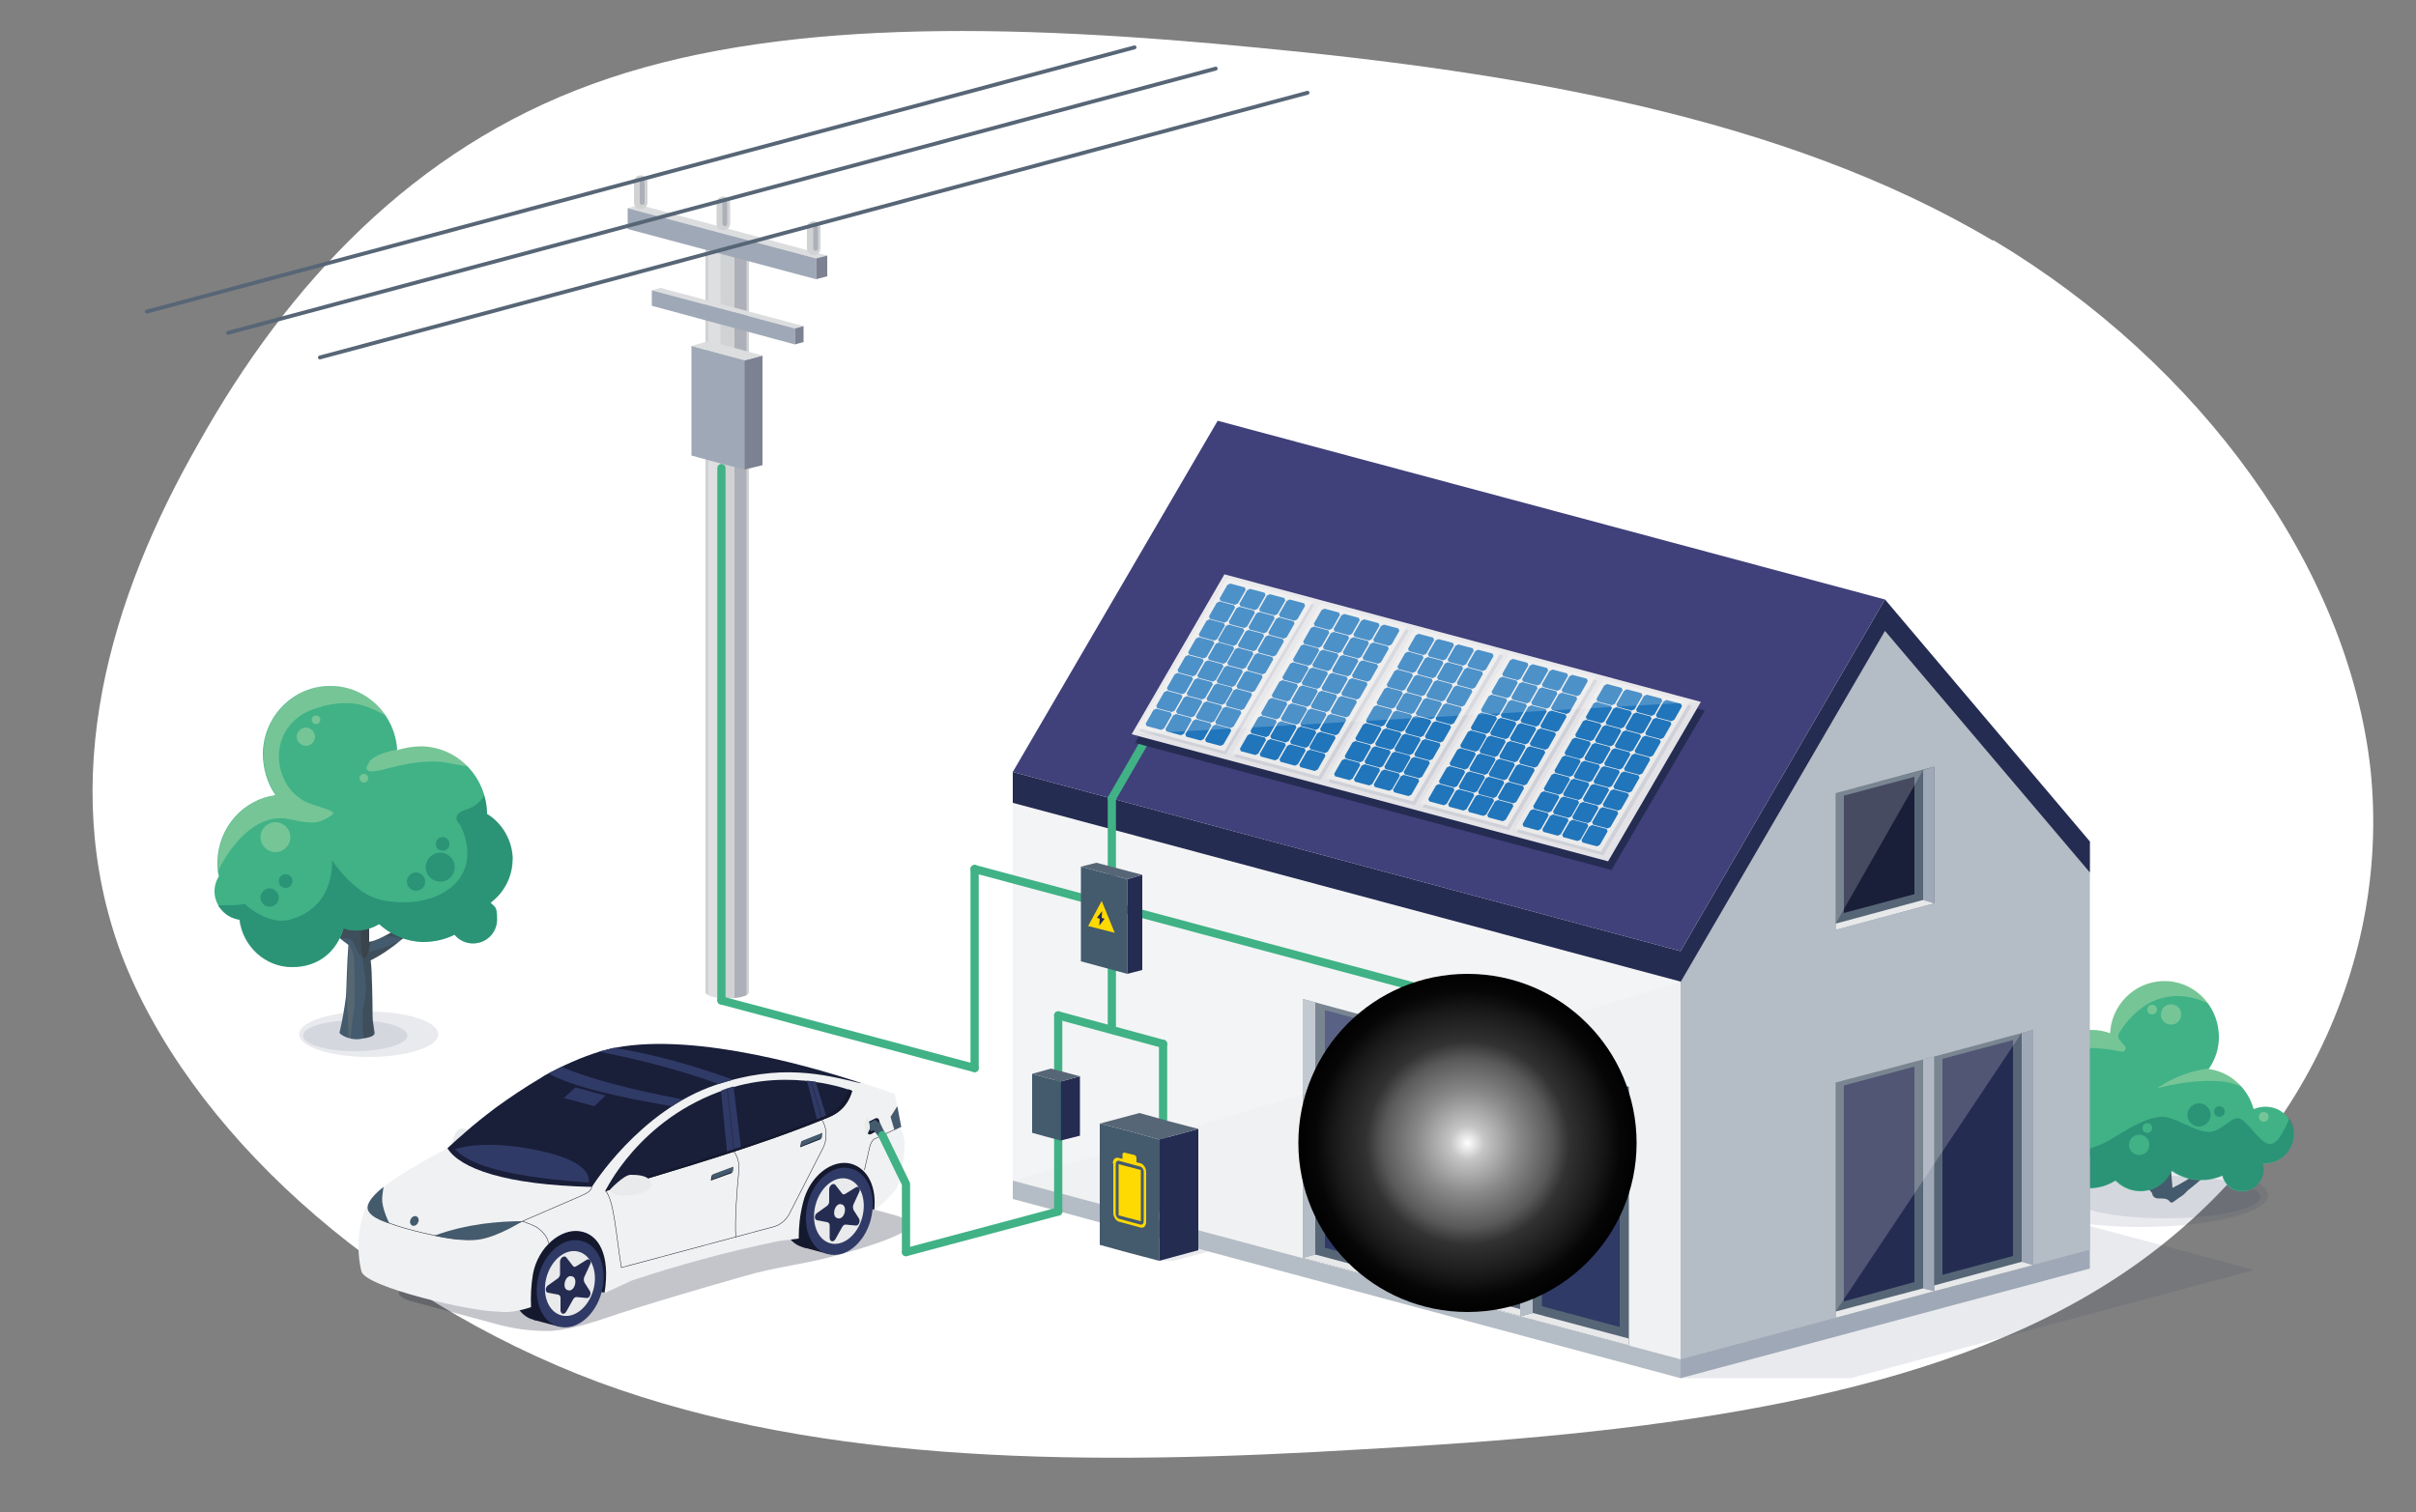 <?xml version="1.0" encoding="UTF-8"?>
<svg xmlns="http://www.w3.org/2000/svg" xmlns:xlink="http://www.w3.org/1999/xlink" version="1.1" viewBox="0 0 500 313">
  <rect x="0" y="0" width="500" height="313" fill="#808080" stroke="none"/>
  <defs>
    <style>
      .cls-1, .cls-2, .cls-3, .cls-4 {
        opacity: .2;
      }

      .cls-1, .cls-5, .cls-6, .cls-7, .cls-8 {
        fill: #fff;
      }

      .cls-9 {
        fill: #40407a;
      }

      .cls-10 {
        fill: #e7e8e9;
      }

      .cls-11 {
        fill: #e3e3e7;
      }

      .cls-2, .cls-12, .cls-3, .cls-13, .cls-14, .cls-15 {
        mix-blend-mode: multiply;
      }

      .cls-2, .cls-12, .cls-16, .cls-17, .cls-14, .cls-4 {
        fill: #252c52;
      }

      .cls-18 {
        stroke-linejoin: round;
      }

      .cls-18, .cls-19 {
        stroke: #40b286;
        stroke-width: 1.7px;
      }

      .cls-18, .cls-19, .cls-20, .cls-21, .cls-22 {
        fill: none;
      }

      .cls-18, .cls-19, .cls-22 {
        stroke-linecap: round;
      }

      .cls-23 {
        clip-path: url(#clippath-4);
      }

      .cls-24 {
        fill: #b4bcc5;
      }

      .cls-25 {
        fill: #576676;
      }

      .cls-26, .cls-7 {
        fill-rule: evenodd;
      }

      .cls-26, .cls-27 {
        fill: #ffd902;
      }

      .cls-28 {
        fill: #445a6d;
      }

      .cls-19, .cls-20, .cls-22 {
        stroke-miterlimit: 10;
      }

      .cls-29, .cls-13 {
        fill: #14192e;
      }

      .cls-12 {
        opacity: .1;
      }

      .cls-30 {
        fill: #6b6875;
      }

      .cls-31 {
        fill: #2075bb;
      }

      .cls-32 {
        fill: #f1f1be;
      }

      .cls-32, .cls-6, .cls-7 {
        opacity: .3;
      }

      .cls-20 {
        stroke: #231f32;
        stroke-width: .1px;
      }

      .cls-33 {
        fill: #40b286;
      }

      .cls-34 {
        fill: #f0f1f2;
      }

      .cls-35 {
        fill: #9fa8b6;
      }

      .cls-3 {
        fill: #2c2012;
      }

      .cls-36 {
        clip-path: url(#clippath-1);
      }

      .cls-37 {
        fill: url(#radial-gradient);
        mix-blend-mode: screen;
      }

      .cls-38 {
        fill: #303a66;
      }

      .cls-39 {
        isolation: isolate;
      }

      .cls-40 {
        clip-path: url(#clippath-5);
      }

      .cls-41 {
        fill: #055b57;
        opacity: .7;
      }

      .cls-42 {
        fill: #191e39;
      }

      .cls-16, .cls-13, .cls-43, .cls-15 {
        opacity: .5;
      }

      .cls-44 {
        clip-path: url(#clippath-3);
      }

      .cls-45 {
        fill: #ffde96;
        opacity: .1;
      }

      .cls-46 {
        fill: #010101;
      }

      .cls-46, .cls-8, .cls-14, .cls-47 {
        opacity: 0;
      }

      .cls-48 {
        fill: #d0d2d3;
      }

      .cls-49 {
        fill: #ebebeb;
      }

      .cls-22 {
        stroke: #576676;
        stroke-width: .8px;
      }

      .cls-50 {
        fill: #7d8292;
      }

      .cls-51 {
        clip-path: url(#clippath-2);
      }

      .cls-52 {
        fill: #5e6f82;
      }

      .cls-53 {
        fill: #dcdddf;
      }

      .cls-54 {
        fill: #e9eaeb;
      }

      .cls-55 {
        clip-path: url(#clippath);
      }
    </style>
    <clipPath id="clippath">
      <path class="cls-48" d="M146,50v155.4c0,.3.4.6,1.3.9,1.8.5,4.7.5,6.4,0,.9-.2,1.3-.6,1.3-.9V50h-9.1Z"></path>
    </clipPath>
    <clipPath id="clippath-1">
      <path class="cls-28" d="M76.4,195c0-1.4,0-2.5,0-4.3,4-1.4,6.2-12.3,6.2-12.3-3,6.4-5.4,9.7-6.6,10-.1-1.4-.3-4.6-.4-6,0-1.2-.1-2.4-.3-3.3-.3-1.5.5-8.2-.2-8.9,0,0-1.2,9.8-1.8,8.7-1.6-3.4-2.5-3.9-4.5-6.8-.2-.4,4.5,9.6,4.4,10.2-.2,2.2-.4,5.5-.8,10.2-1.5-.8-3.7-2.4-5-3.5.9-2.9-1.9-8.6-1.9-8.6,0,3.1,1.3,7.2.7,7.6-1.2-1.4-7.3-6-8.7-7.8,0,0,8.5,11.1,14.6,15.4-.3,3.6-.4,9.5-.5,10.7-.3,2.4-.8,5.2-1.3,7.3-.4.4,2,1.8,4.1,1.5,2-.3,3.4-.6,3.1-1.5-.1-1-.4-2-.4-3.2,0-2.2-.1-10-.4-11.6,8.9-4.4,16.4-15.1,16.4-15.1-6.4,6.3-14.3,11.1-16.9,11.3Z"></path>
    </clipPath>
    <clipPath id="clippath-2">
      <path class="cls-21" d="M186.5,233.2l-1.3-6.7s-.9-.4-2.5-.9c-9-3.1-40.3-13.2-58.3-8-16,4.6-31.8,20.1-31.8,20.1,0,0-9.4,4.8-14,8.6-5,4-4.9,13.2-3.8,17.4.9,3.3,23.1,8.4,28.2,8.3,1.5.3,3.9.5,6.1.5l.8-1.9c-.1-2.3,0-4.5.4-6.9,1.1-5.7,5.9-9.5,9.8-8.8,3.7.6,6.3,4.7,5,12.8l5.6-2.6c9.3-3.1,19.4-5.9,30.5-8.2l4.1-.5c0-2.5.2-4.7.9-7.5,1.4-5.6,6.1-9,9.9-8,3.6,1,5.4,5,4.8,9.8,1.2-1.1,2.4-2,4.4-4.3.7-.8,1.9-5.5,1.9-9.8,0-1.3-.9-3.2-.9-3.2Z"></path>
    </clipPath>
    <clipPath id="clippath-3">
      <path class="cls-54" d="M126.2,246.3s2.9-3.1,4.3-3.1c1.1,0,3.6,0,4.2,1.5.6,1.4-1.2,2.2-3.4,2.6-2.2.5-3.8.1-4.3-.2-.5-.3-.8-.8-.8-.8Z"></path>
    </clipPath>
    <clipPath id="clippath-4">
      <path class="cls-28" d="M295.8,208v8.5c0,.5.8,1.1,2.3,1.5,3.1.8,8.1.8,11.2,0,1.5-.4,2.3-1,2.3-1.5v-8.5h-15.8Z"></path>
    </clipPath>
    <clipPath id="clippath-5">
      <path class="cls-17" d="M301.7,206l-.6,1.2c0,.2.2.5.7.6,1,.4,2.7.4,3.8,0,.5-.2.7-.4.7-.6l-.6-1.2h-4Z"></path>
    </clipPath>
    <radialGradient id="radial-gradient" cx="303.7" cy="236.6" fx="303.7" fy="236.6" r="35" gradientUnits="userSpaceOnUse">
      <stop offset="0" stop-color="#fff"></stop>
      <stop offset=".1" stop-color="#c5c5c5"></stop>
      <stop offset=".3" stop-color="#8a8a8a"></stop>
      <stop offset=".5" stop-color="#595959"></stop>
      <stop offset=".6" stop-color="#323232"></stop>
      <stop offset=".8" stop-color="#171717"></stop>
      <stop offset=".9" stop-color="#060606"></stop>
      <stop offset="1" stop-color="#010101"></stop>
    </radialGradient>
  </defs>
  <g class="cls-39">
    <g id="Ebene_1">
      <path class="cls-5" d="M412.5,49.7c43,25.7,73.5,67.8,78.1,109.7,4.3,41.8-16.8,83.3-55.9,107.2-39.1,24-95.8,30.3-152.3,33.4-56.2,3.4-111.8,3.4-158.6-13.9-46.7-17.5-84.9-52.4-98.7-88.6-13.4-36.2-2.5-73.6,16.2-106.1C59.6,58.8,85.6,30.8,122.6,17.4c37.3-13.6,85.6-12.6,138-7.5,52.5,5,108.5,14.1,151.8,39.9Z"></path>
      <g>
        <path class="cls-14" d="M487.2,251.9l-272.4-73c-11-3-28.9-3-39.9,0L19.8,220.4c-11,3-11,7.7,0,10.7l272.4,73c11,3,28.9,3,39.9,0l155-41.5c11-3,11-7.7,0-10.7Z"></path>
        <g>
          <g>
            <path class="cls-12" d="M416.8,247.4c0,3.6,11.8,6.6,26.3,6.6s26.3-3,26.3-6.6-11.8-6.6-26.3-6.6-26.3,3-26.3,6.6Z"></path>
            <path class="cls-12" d="M428.4,247.8c0,2.4,8.8,4.4,19.7,4.4s19.7-2,19.7-4.4-8.8-4.4-19.7-4.4-19.7,2-19.7,4.4Z"></path>
          </g>
          <path class="cls-28" d="M455.9,242c-.6-.3.6-3.9.7-6.5,0,0-2.8,4.9-1.9,7.4-1.3.9-3.6,2.3-5.1,3-.3-4.1-.6-6.9-.8-8.8,0-.5,4.8-9.1,4.5-8.8-2,2.5-2.9,2.9-4.6,5.9-.5.9-1.8-7.6-1.8-7.6-.7.5,0,6.4-.2,7.6-.2.8-.2,1.8-.3,2.9,0,1.2-.3,4-.4,5.2-1.3-.3-3.7-3.1-6.7-8.7,0,0,2.3,9.5,6.4,10.6,0,.5,0,.9,0,1.2-4.9-1.8-13.7-4.3-17.3-7.3,0,0,1.7,4.3,16.4,8.2l.6.7s0,1,1.2,1.1c.9,0,1.9-.1,2.4.6.5.7,1-.2,2.5-1.1.5-.3,1.3-1.2,1.3-1.2,5.7-4.4,12-11.3,12-11.3-1.5,1.6-7.6,5.5-8.9,6.7Z"></path>
          <g>
            <path class="cls-33" d="M472.8,230.6c-1.8-1.6-4.3-1.9-6.4-1-1.2-4.4-4.9-7.7-9.3-8.3,1.4-2,2.2-4.4,2.1-7-.2-6.4-5.4-11.4-11.6-11.2-5.9.2-10.6,4.9-10.9,10.8-1.3-.5-2.7-.7-4.1-.7-6.2.2-11.1,5.5-11,11.9,0,1.3.3,2.6.7,3.7-1,1.8-1.5,3.8-1.5,6,.2,6.4,5.4,11.4,11.6,11.2,2,0,3.8-.6,5.4-1.6,0,.1.2.2.3.3,2.9,2.7,7.4,2.5,10.1-.4.5-.6.9-1.2,1.2-1.9,1.9,1.3,4.1,2,6.5,1.9,1.4,0,2.8-.4,4-.9.2.8.6,1.5,1.2,2.1,1.7,1.6,4.5,1.5,6.1-.3,1.1-1.2,1.4-2.9,1-4.3,1.7.1,3.5-.5,4.8-1.9,2.3-2.4,2.2-6.2-.2-8.4Z"></path>
            <path class="cls-32" d="M451.4,210c0,1.2-.9,2.1-2.1,2.1s-2.1-.9-2.1-2.1.9-2.1,2.1-2.1,2.1.9,2.1,2.1Z"></path>
            <path class="cls-32" d="M446.4,209c0,.5-.4,1-1,1s-1-.4-1-1,.4-1,1-1,1,.4,1,1Z"></path>
            <path class="cls-32" d="M469.5,231.2c0,.5-.4,1-1,1s-1-.4-1-1,.4-1,1-1,1,.4,1,1Z"></path>
            <g class="cls-43">
              <path class="cls-41" d="M432.5,245.9c2,0,3.8-.6,5.4-1.6,0,.1.2.2.3.3,2.9,2.7,7.4,2.5,10.1-.4.5-.6.9-1.2,1.2-1.9,1.9,1.3,4.1,2,6.5,1.9,1.4,0,2.8-.4,4-.9.2.8.6,1.5,1.2,2.1,1.7,1.6,4.5,1.5,6.1-.3,1.1-1.2,1.4-2.9,1-4.3,1.7.1,3.5-.5,4.8-1.9,1.9-2.1,2.1-5.1.7-7.4-.7,1.8-1.8,4-2.9,4.9-2,1.7-4.2-2.1-6.3-4.1-2-2-3,.2-5.8,1.6-2.8,1.4-5.6-1.1-9.9-2.5-4.3-1.4-11.7,4.7-14.1,5.5-2.4.8-6,3-10.5,1-1.4-.6-2.5-1.5-3.2-2.5.6,5.9,5.6,10.5,11.5,10.3Z"></path>
              <path class="cls-41" d="M457.5,230.8c0,1.3-1.1,2.4-2.4,2.4s-2.4-1.1-2.4-2.4,1.1-2.4,2.4-2.4,2.4,1.1,2.4,2.4Z"></path>
              <path class="cls-41" d="M430.1,228c0,1.1-.9,2-2,2s-2-.9-2-2,.9-2,2-2,2,.9,2,2Z"></path>
              <path class="cls-41" d="M460.4,230.1c0,.6-.5,1.1-1.1,1.1s-1.1-.5-1.1-1.1.5-1.1,1.1-1.1,1.1.5,1.1,1.1Z"></path>
              <path class="cls-41" d="M425.1,227.9c0,.6-.5,1.1-1.1,1.1s-1.1-.5-1.1-1.1.5-1.1,1.1-1.1,1.1.5,1.1,1.1Z"></path>
              <path class="cls-41" d="M431.3,224.8c0,.6-.5,1.1-1.1,1.1s-1.1-.5-1.1-1.1.5-1.1,1.1-1.1,1.1.5,1.1,1.1Z"></path>
            </g>
            <path class="cls-32" d="M447.6,203c-5.9.2-10.6,4.9-10.9,10.8-1.3-.5-2.7-.7-4.1-.7-4.3.1-8,2.7-9.8,6.4,4.9-3.6,12.5-2.6,16.2-1.8.3,0,.6,0,.8-.3.2-.3.1-.6,0-.8l-1.1-1.3c-.4-.4-.4-1-.1-1.5,1.6-2.7,7.8-11.2,18.8-5.9-2.1-3-5.6-5-9.5-4.9Z"></path>
            <path class="cls-32" d="M457.1,221.2c-6.2.7-10.7,4.1-10.7,4.1,0,0,7.2-2.1,13.6-1.4.9,0,2.4.5,3.9,1-1.7-2-4.1-3.3-6.8-3.7,0,0,0,0,0,0Z"></path>
            <path class="cls-33" d="M444.8,237c0,1.2-.9,2.1-2.1,2.1s-2.1-.9-2.1-2.1.9-2.1,2.1-2.1,2.1.9,2.1,2.1Z"></path>
            <path class="cls-33" d="M445.4,233.5c0,.5-.4,1-1,1s-1-.4-1-1,.4-1,1-1,1,.4,1,1Z"></path>
          </g>
        </g>
        <g>
          <g>
            <ellipse class="cls-14" cx="151.9" cy="205.4" rx="6.4" ry="1.9"></ellipse>
            <g>
              <g>
                <path class="cls-48" d="M146,50v155.4c0,.3.4.6,1.3.9,1.8.5,4.7.5,6.4,0,.9-.2,1.3-.6,1.3-.9V50h-9.1Z"></path>
                <g class="cls-55">
                  <rect class="cls-4" x="152" y="49.6" width="2.5" height="157.8"></rect>
                  <rect class="cls-6" x="146.6" y="49.6" width="2.5" height="157.8"></rect>
                </g>
              </g>
              <path class="cls-10" d="M147.4,49.2c1.8-.5,4.7-.5,6.4,0,1.8.5,1.8,1.2,0,1.7-1.8.5-4.7.5-6.4,0-1.8-.5-1.8-1.2,0-1.7Z"></path>
            </g>
          </g>
          <g>
            <polygon class="cls-53" points="168.9 53.5 171.2 52.9 132.3 42.4 129.9 43.1 168.9 53.5"></polygon>
            <polygon class="cls-35" points="129.9 43.1 168.9 53.5 168.9 57.8 129.9 47.4 129.9 43.1"></polygon>
            <polygon class="cls-50" points="171.2 52.9 171.2 57.2 168.9 57.8 168.9 53.5 171.2 52.9"></polygon>
          </g>
          <g>
            <polygon class="cls-53" points="164.5 68 166.3 67.5 136.7 59.6 134.9 60.1 164.5 68"></polygon>
            <polygon class="cls-35" points="134.9 60.1 164.5 68 164.5 71.3 134.9 63.3 134.9 60.1"></polygon>
            <polygon class="cls-50" points="166.3 67.5 166.3 70.8 164.5 71.3 164.5 68 166.3 67.5"></polygon>
          </g>
          <g>
            <path class="cls-48" d="M132.6,43.3c-.8,0-1.4-.6-1.4-1.4v-4.2c0-.8.6-1.4,1.4-1.4s1.4.6,1.4,1.4v4.2c0,.8-.6,1.4-1.4,1.4Z"></path>
            <path class="cls-2" d="M132.9,42.4c-.3,0-.5-.2-.5-.5v-4.2c0-.3.2-.5.5-.5s.5.2.5.5v4.2c0,.3-.2.5-.5.5Z"></path>
          </g>
          <g>
            <path class="cls-48" d="M149.7,47.7c-.8,0-1.4-.6-1.4-1.4v-4.2c0-.8.6-1.4,1.4-1.4s1.4.6,1.4,1.4v4.2c0,.8-.6,1.4-1.4,1.4Z"></path>
            <path class="cls-2" d="M150,46.8c-.3,0-.5-.2-.5-.5v-4.2c0-.3.2-.5.5-.5s.5.2.5.5v4.2c0,.3-.2.5-.5.5Z"></path>
          </g>
          <g>
            <path class="cls-48" d="M168.4,52.8c-.8,0-1.4-.6-1.4-1.4v-4.2c0-.8.6-1.4,1.4-1.4s1.4.6,1.4,1.4v4.2c0,.8-.6,1.4-1.4,1.4Z"></path>
            <path class="cls-2" d="M168.8,51.9c-.3,0-.5-.2-.5-.5v-4.2c0-.3.2-.5.5-.5s.5.2.5.5v4.2c0,.3-.2.5-.5.5Z"></path>
          </g>
        </g>
        <g>
          <g>
            <path class="cls-12" d="M90.7,214.1c0,2.6-6.5,4.7-14.4,4.7s-14.4-2.1-14.4-4.7,6.5-4.7,14.4-4.7,14.4,2.1,14.4,4.7Z"></path>
            <path class="cls-12" d="M84.3,214.4c0,1.7-4.8,3.2-10.8,3.2s-10.8-1.4-10.8-3.2,4.8-3.2,10.8-3.2,10.8,1.4,10.8,3.2Z"></path>
          </g>
          <g>
            <path class="cls-28" d="M76.4,195c0-1.4,0-2.5,0-4.3,4-1.4,6.2-12.3,6.2-12.3-3,6.4-5.4,9.7-6.6,10-.1-1.4-.3-4.6-.4-6,0-1.2-.1-2.4-.3-3.3-.3-1.5.5-8.2-.2-8.9,0,0-1.2,9.8-1.8,8.7-1.6-3.4-2.5-3.9-4.5-6.8-.2-.4,4.5,9.6,4.4,10.2-.2,2.2-.4,5.5-.8,10.2-1.5-.8-3.7-2.4-5-3.5.9-2.9-1.9-8.6-1.9-8.6,0,3.1,1.3,7.2.7,7.6-1.2-1.4-7.3-6-8.7-7.8,0,0,8.5,11.1,14.6,15.4-.3,3.6-.4,9.5-.5,10.7-.3,2.4-.8,5.2-1.3,7.3-.4.4,2,1.8,4.1,1.5,2-.3,3.4-.6,3.1-1.5-.1-1-.4-2-.4-3.2,0-2.2-.1-10-.4-11.6,8.9-4.4,16.4-15.1,16.4-15.1-6.4,6.3-14.3,11.1-16.9,11.3Z"></path>
            <g class="cls-36">
              <path class="cls-45" d="M72.3,195.5s1,2.1,1,3.3.3,9.5,0,10.2c-.3.8-1,8.2-1,8.2,0,0-.5-9.1-.5-11.1,0-1.4.5-10.7.5-10.7Z"></path>
              <path class="cls-3" d="M75.5,216.9s-.7-4.7-.4-7.5c.3-2.7.9-3.2.5-7-.5-3.8-1.1-7.5-.9-9.5.2-2,.2-6.9.2-6.9l1.5,4.6s-.3-1.1,1.1-1.9,2,0,2,0l-3,6.2s-.4,2.4.2,2.1c.6-.3,3.2-.8,4.4-1.5,1.2-.8,4-.5,2.3.2s-5.8,9.1-5.8,9.9-.5,7-.3,9.3c.2,2.3-1.7,2-1.7,2Z"></path>
              <path class="cls-3" d="M67.9,195.7s2.6-1.4,3-1.5,2.1.2,2.3.9c.2.8,1.5,3.5,2.3,3.2.8-.3.8-2.9,1.8-3.7,1.1-.8,4.3-1.1,5.5-.3,1.2.8,13.6-5.5,13.6-5.5,0,0-.9-20.4-1.5-20.4s-27.3.5-27.3.5l-4,18.4,4.3,8.4Z"></path>
            </g>
          </g>
          <g>
            <path class="cls-33" d="M101.6,186.8c2.7-2,4.5-5.3,4.5-8.9s-2.1-7.5-5.3-9.4c-.1-7.6-6-13.8-13.5-14-1.8,0-3.5.3-5.1.8-.4-7.3-6.2-13.1-13.5-13.3-7.7-.2-14.1,6-14.3,13.9,0,3.2.9,6.2,2.6,8.7,0,0,0,0,0,0-6.6.9-11.8,6.6-12,13.7,0,1.1,0,2.1.3,3.1-1.4,2.2-1.2,5.1.7,7.1,1,1.1,2.3,1.7,3.6,1.9.7,5.5,5.3,9.8,10.9,9.8s9.3-3.4,10.6-8c2.4.8,5.1.5,7.4-.9,2.4,2.2,5.5,3.6,9,3.7,2.4,0,4.6-.5,6.6-1.5.9,1.1,2.3,1.8,3.8,1.8,2.8,0,5-2.2,5-5s-.5-2.5-1.3-3.4Z"></path>
            <path class="cls-32" d="M66.7,146.2c6.4-1.5,9-.2,13.1,1.9-2.4-3.6-6.4-5.9-11-6.1-7.7-.2-14.1,6-14.3,13.9,0,3.2.9,6.2,2.6,8.7,0,0,0,0,0,0-6.6.9-11.8,6.6-12,13.7,0,.7,0,1.4,0,2.1,1.2-2.7,6.8-12.6,14.9-10.8,4.9,1.1,6,.9,8.6-.8,1-.7,0-1-4-2.3-8.9-2.8-10.1-17.5,2-20.2Z"></path>
            <path class="cls-32" d="M76.4,157.9c-1.5,2,.2,2.2,4.1,1.1,2.3-.6,6.6-1.6,10.5-1.3,1.4.1,4.8.9,5.8.9-2.4-2.5-5.8-4.1-9.5-4.2-1.8,0-3.5.3-5.1.8,0,0-4.4.6-5.9,2.6Z"></path>
            <g class="cls-43">
              <path class="cls-41" d="M106.1,177.9c0-4-2.1-7.5-5.3-9.4,0-1.3-.2-2.6-.6-3.8-.7,1.1-1.8,2.3-3.5,2.8-3.9,1.2-1.5,3.2-1.5,3.2,0,0,5.1,8.9-3.3,14-3.6,2.2-8.9,2.6-13.4,1.5-5.3-1.3-9.8-8.1-9.8-8.1,0,0,.9,9.7-8.8,12.3-4.6,1.2-9.3-3.3-9.3-3.3,0,0-.7.3-3.2.3-.9,0-1.7,0-2.3,0,.2.4.5.7.8,1.1,1,1.1,2.3,1.7,3.6,1.9.7,5.5,5.3,9.8,10.9,9.8s9.3-3.4,10.6-8c2.4.8,5.1.5,7.4-.9,2.4,2.2,5.5,3.6,9,3.7,2.4,0,4.6-.5,6.6-1.5.9,1.1,2.3,1.8,3.8,1.8,2.8,0,5-2.2,5-5s-.5-2.5-1.3-3.4c2.7-2,4.5-5.3,4.5-8.9Z"></path>
              <path class="cls-41" d="M94.1,179.5c0,1.7-1.3,3-3,3s-3-1.4-3-3,1.4-3,3-3,3,1.3,3,3Z"></path>
              <path class="cls-41" d="M88,182.5c0,1.1-.9,1.9-1.9,1.9s-1.9-.9-1.9-1.9.9-1.9,1.9-1.9,1.9.9,1.9,1.9Z"></path>
              <path class="cls-41" d="M57.7,185.8c0,1.1-.9,1.9-1.9,1.9s-1.9-.9-1.9-1.9.9-1.9,1.9-1.9,1.9.9,1.9,1.9Z"></path>
              <path class="cls-41" d="M93,174.7c0,.8-.6,1.4-1.4,1.4s-1.4-.6-1.4-1.4.6-1.4,1.4-1.4,1.4.6,1.4,1.4Z"></path>
              <path class="cls-41" d="M60.5,182.4c0,.8-.6,1.4-1.4,1.4s-1.4-.6-1.4-1.4.6-1.4,1.4-1.4,1.4.6,1.4,1.4Z"></path>
            </g>
            <path class="cls-32" d="M65.2,152.5c0,1.1-.9,1.9-1.9,1.9s-1.9-.9-1.9-1.9.9-1.9,1.9-1.9,1.9.9,1.9,1.9Z"></path>
            <path class="cls-32" d="M60.1,173.3c0,1.7-1.4,3.1-3.1,3.1s-3.1-1.4-3.1-3.1,1.4-3.1,3.1-3.1,3.1,1.4,3.1,3.1Z"></path>
            <path class="cls-32" d="M66.3,149c0,.5-.4.9-.9.9s-.9-.4-.9-.9.4-.9.9-.9.9.4.9.9Z"></path>
            <path class="cls-32" d="M76.2,161.1c0,.5-.4.9-.9.9s-.9-.4-.9-.9.4-.9.9-.9.9.4.9.9Z"></path>
          </g>
        </g>
        <line class="cls-22" x1="30.4" y1="64.5" x2="234.8" y2="9.8"></line>
        <line class="cls-22" x1="66.2" y1="74" x2="270.6" y2="19.2"></line>
        <line class="cls-22" x1="47.2" y1="68.9" x2="251.6" y2="14.2"></line>
        <g>
          <polygon class="cls-35" points="143.1 71.6 143.1 94.3 148.6 95.8 154.1 97.2 154.1 74.6 148.6 73.1 143.1 71.6"></polygon>
          <polygon class="cls-50" points="154.1 74.6 154.1 97.2 157.8 96.3 157.8 73.6 154.1 74.6"></polygon>
          <polygon class="cls-53" points="143.1 71.6 154.1 74.6 157.8 73.6 146.7 70.6 143.1 71.6"></polygon>
        </g>
        <g>
          <g class="cls-47">
            <path class="cls-29" d="M164.1,245c-4.1-1.1-10.7-1.1-14.7,0l-79.9,21.4c-4.1,1.1-4.1,2.9,0,3.9l23.9,6.4c4.1,1.1,10.7,1.3,14.8.4,37.5-5.3,74.4-18,78.6-21.5,4.2-3.6,1.3-4.3-2.7-5.4l-20-5.3Z"></path>
          </g>
          <g class="cls-15">
            <path class="cls-13" d="M168.8,247.2c-4.1-1.1-10.7-1.1-14.7,0l-68.5,18.4c-4.1,1.1-4.1,2.9,0,3.9l17.9,4.8c4.1,1.1,8.4,1.3,10.7,1.2,2.4-.2,5.3-.7,10.7-2.5,8.4-2.9,23.1-7.1,29-8.8,6.9-2,12.6-2.5,18.4-4.1,9.5-2.5,13.7-4.4,15-5.3,1.3-.9,1.8-2.2-2.3-3.3l-16.3-4.4Z"></path>
          </g>
          <g>
            <path class="cls-54" d="M97.1,234.1l-3.6,2.8s.4-2,1.1-2.8c1.1-1.1,2.5,0,2.5,0Z"></path>
            <g>
              <path class="cls-29" d="M162.1,247.6c-1.3,4.9.5,9.7,4.1,10.6,3.6,1,7.6-2.2,8.9-7.1,1.3-4.9-.5-9.7-4.1-10.6-3.6-1-7.6,2.2-8.9,7.1Z"></path>
              <rect class="cls-29" x="168.5" y="240.9" width="5.5" height="18.4" transform="translate(271.8 535.9) rotate(-165)"></rect>
            </g>
            <g>
              <path class="cls-29" d="M106.3,262.6c-1.3,4.9.5,9.7,4.1,10.6,3.6,1,7.6-2.2,8.9-7.1,1.3-4.9-.5-9.7-4.1-10.6-3.6-1-7.6,2.2-8.9,7.1Z"></path>
              <rect class="cls-29" x="112.7" y="255.8" width="5.5" height="18.4" transform="translate(158.4 550.9) rotate(-165)"></rect>
            </g>
            <polygon class="cls-29" points="181.1 250.5 171.7 247.6 131.3 259.9 125.2 267.6 112 265.4 113.3 254.2 174.9 237.2 184.2 243.4 181.1 250.5"></polygon>
            <path class="cls-34" d="M186.5,233.2l-1.3-6.7s-.9-.4-2.5-.9c-9-3.1-40.3-13.2-58.3-8-16,4.6-31.8,20.1-31.8,20.1,0,0-9.4,4.8-14,8.6-5,4-4.9,12.6-3.8,16.9.9,3.3,23.1,8.4,28.2,8.3,1.5.3,3.9,0,5.9-.6l1-.3c-.1-2.3,0-4.5.4-6.9,1.1-5.7,5.9-9.5,9.8-8.8,3.7.6,6.3,4.7,5,12.8l5.6-2.6c9.3-3.1,19.4-5.9,30.5-8.2l4.1-.5c0-2.5.2-4.7.9-7.5,1.4-5.6,6.1-9,9.9-8,3.6,1,5.4,5,4.8,9.8,1.2-1.1,2.4-2,4.4-4.3.7-.8,1.9-5.5,1.9-9.8,0-1.3-.9-3.2-.9-3.2Z"></path>
            <path class="cls-42" d="M148.1,224.6c13.5-4.6,22.7-2.1,29.8-.4h.3c-12.3-4.1-38.1-11.2-53.8-6.6-4,1.2-8,3-11.8,5.1-.2.1-.4.3-.6.4-3.4,2-6.5,4.1-9.4,6.2-2.4,1.8-4.5,3.5-6.1,4.9-1.3,1.1-2.6,2.3-3.8,3.4,0,0-.1.1-.1.1,2.6,4.2,12,7.6,29.9,8,0,0,9.8-15.8,25.6-21.1Z"></path>
            <path class="cls-42" d="M125.2,246.6c15.9-4.8,31.9-9.4,46.2-15.3,3-1.2,4.3-3.4,4.9-5.5,0,0-12.4-4.9-26-.3-18.1,6-25.1,21.2-25.1,21.2Z"></path>
            <g>
              <path class="cls-38" d="M167.2,249c-1.3,4.9.5,9.7,4.1,10.6,3.6,1,7.6-2.2,8.9-7.1,1.3-4.9-.5-9.7-4.1-10.6-3.6-1-7.6,2.2-8.9,7.1Z"></path>
              <ellipse class="cls-54" cx="173.7" cy="250.7" rx="6.9" ry="5" transform="translate(-113.5 353.6) rotate(-75)"></ellipse>
              <path class="cls-17" d="M176.6,250.4l1.2,1.9c.3.5-.1,1.5-.7,1.4l-2.1-.2c-.3,0-.5.2-.7.5l-1.4,2.5c-.4.7-1.1.6-1.2-.2v-2.7c0-.3-.3-.6-.5-.6l-2.1-.4c-.6-.1-.6-1.1,0-1.5l2.1-1.5c.2-.2.4-.5.4-.8v-2.7c.1-.8.9-1.3,1.3-.8l1.4,1.8c.2.2.4.2.7,0l2.1-1.3c.6-.4,1.1.3.7,1l-1.2,2.6c-.1.3-.1.7,0,.9Z"></path>
              <path class="cls-54" d="M172.7,250.5c-.2.8,0,1.6.7,1.7.6.2,1.2-.4,1.4-1.2.2-.8,0-1.6-.7-1.7-.6-.2-1.2.4-1.4,1.2Z"></path>
            </g>
            <g>
              <path class="cls-38" d="M111.5,264c-1.3,4.9.5,9.7,4.1,10.6,3.6,1,7.6-2.2,8.9-7.1,1.3-4.9-.5-9.7-4.1-10.6-3.6-1-7.6,2.2-8.9,7.1Z"></path>
              <path class="cls-54" d="M113.1,264.4c-1,3.7.4,7.2,3.1,7.9,2.7.7,5.6-1.7,6.6-5.3,1-3.7-.4-7.2-3.1-7.9-2.7-.7-5.6,1.7-6.6,5.3Z"></path>
              <path class="cls-17" d="M120.9,265.4l1.2,1.9c.3.5-.1,1.5-.7,1.4l-2.1-.2c-.3,0-.5.2-.7.5l-1.4,2.5c-.4.7-1.1.6-1.2-.2v-2.7c0-.3-.3-.6-.5-.6l-2.1-.4c-.6-.1-.6-1.1,0-1.5l2.1-1.5c.2-.2.4-.5.4-.8v-2.7c.1-.8.9-1.3,1.3-.8l1.4,1.8c.2.2.4.2.7,0l2.1-1.3c.6-.4,1.1.3.7,1l-1.2,2.6c-.1.3-.1.7,0,.9Z"></path>
              <path class="cls-54" d="M116.9,265.4c-.2.8,0,1.6.7,1.7.6.2,1.2-.4,1.4-1.2.2-.8,0-1.6-.7-1.7-.6-.2-1.2.4-1.4,1.2Z"></path>
            </g>
            <path class="cls-30" d="M93.7,269.2"></path>
            <path class="cls-38" d="M151.7,223.5c-1,.3-1.7.5-3,.9-7.7-2.8-16-5-24.8-6.7l3.2-.8c8.1,1.3,16.3,3.6,24.6,6.6Z"></path>
            <path class="cls-38" d="M116.1,220.9l-2.6,1.3c4.8,2.7,14.3,4.9,25.5,6.8.6-.4,1.4-.9,2.3-1.4-10.4-2-19.2-4.2-25.2-6.8Z"></path>
            <path class="cls-38" d="M94.1,237.8c3.3,3.9,13.3,6,27.7,7,0,0,1.6-4-9.7-6.5-12-2.7-18-.4-18-.4Z"></path>
            <path class="cls-38" d="M149.2,225.8l1.3,13,2.9-.9-1.6-13c-.8.2-1.7.5-2.6.9Z"></path>
            <polygon class="cls-38" points="169.2 232.2 171.1 231.4 168.8 223.9 167 223.7 169.2 232.2"></polygon>
            <g>
              <path class="cls-20" d="M150.5,225.4c.5,4.2,1.4,13,1.4,13,0,0,1.3,1.6,1,4-.4,3.9-.9,11-.6,13.7"></path>
              <path class="cls-20" d="M125.3,246.5c1.8,1.9,2.2,9.3,3.3,15.9l31.7-8.5c1.3-.4,2.6-1.5,3.3-3.1l6.8-13.3c.8-1.7.8-4-.3-5.7l-2.2-7.9"></path>
              <path class="cls-20" d="M122.5,245.7s-.1.8-1.3,1.4c-1.3.7-12.8,5.5-15.7,6.9-3.6,1.7-8.4,2.8-11.6,2.4-5-.6-12.3-2.6-14-3.5-1.9-1-3.9-3.1-3-4.1"></path>
              <path class="cls-20" d="M186.5,233.2s-4.9,2.3-5.4,2.5c-.5.2-.9.9-1.1,1.7-.2.9-1.1,4.8-1.1,4.8"></path>
              <path class="cls-20" d="M108.1,252.8s2.6.9,3.2,1.4c.8.6,2.1,1.8,2.2,3.2"></path>
            </g>
            <path class="cls-46" d="M95.5,267.5c.8,0-1.1-2.9-1.4-3.4-2.3-4.3-7.1-4.9-12-6.2-4.4-1.2-5.1.5-5.7,1.3-.2.3-1.1,2-.5,2.4,1.2.9,4,2.1,8,3.3,4.4,1.3,10.6,2.7,11.6,2.6Z"></path>
            <path class="cls-28" d="M80.6,253.3s-1.7-3.3-1.5-5.4c.1-1.3.3-2.2.3-2.2,0,0-3.7,2.7-3.3,4.6.4,1.9,4.6,3,4.6,3Z"></path>
            <path class="cls-28" d="M86.5,253.1c-.2.5-.8.8-1.2.6-.4-.2-.6-.8-.3-1.3.2-.5.8-.8,1.2-.6.4.2.6.8.3,1.3Z"></path>
            <path class="cls-46" d="M126.9,248.5c22.7-6.7,46.8-15.5,58.3-22l1.3,6.7s-4,2-8.2,3.7c-1.6.7-7.7.7-10.2,5.3-4.1,7.4-4.4,9.8-6.2,11-1.5,1-7.3,2.4-16.2,4.6-4.9,1.2-17,4.6-17,4.6-.7-4-1.7-7.7-3.1-10.6-.7-1.4,0-3,1.5-3.4Z"></path>
            <path class="cls-46" d="M109,259.1c-1.1,2.1-1.8,4.2-1.9,6.6,0,.9-.9,1.5-1.7,1.3-2.1-.4-3.9-1.1-5.1-2.2-.7-.7-.7-1.9,0-2.5,2.3-1.9,4.9-3.3,7.7-4.4.7-.3,1.4.5,1,1.2Z"></path>
            <path class="cls-46" d="M181.8,242.2c-1.3-2-1.4-3.7.6-4.9,2-1.2,3.1-2.6,3.1-.3.1,4.1-1.3,7.4-2.1,9-.2.3-.6.2-.6-.1-.1-.8-.3-2.6-1-3.8Z"></path>
            <polygon class="cls-28" points="185.7 229 184.3 231.2 185.1 233.9 186.5 233.2 185.7 229"></polygon>
            <path class="cls-28" d="M108.1,252.8c-4.6,0-11.5.5-18.2,3,0,0,5.9,1.5,9.8.7,3.9-.8,8.4-3.7,8.4-3.7Z"></path>
            <polygon class="cls-38" points="116.7 227.3 123 229 125.3 226.8 119.1 225.1 116.7 227.3"></polygon>
            <g>
              <polygon class="cls-29" points="147.3 243.3 151.6 241.7 151.5 242.8 147.1 244.4 147.3 243.3"></polygon>
              <polygon class="cls-28" points="147.5 243.1 151.8 241.5 151.7 242.5 147.3 244.2 147.5 243.1"></polygon>
            </g>
            <g>
              <polygon class="cls-29" points="165.8 236.4 170 234.7 169.9 235.8 165.6 237.5 165.8 236.4"></polygon>
              <polygon class="cls-28" points="165.9 236.2 170.2 234.5 170.1 235.5 165.7 237.3 165.9 236.2"></polygon>
            </g>
            <g class="cls-51">
              <path class="cls-8" d="M74.1,259.2c-.4-13.2,15.3-16.6,25.5-16.8,6.9-7.4,24.3-28.8,48.9-26.3l12.6-1.7-14.1-1.6-29.1,4.1-48.8,34.4,4.9,7.9Z"></path>
            </g>
            <path class="cls-8" d="M126.5,245.7c21.5-14.5,32.1-17.4,49.1-19.6,0,0-11.6-4.6-25-.1-17.5,5.9-24.1,19.7-24.1,19.7Z"></path>
            <path class="cls-29" d="M175.6,225.5c-.6,2.1-1.9,4.2-4.8,5.5-14,5.8-29.6,10.3-45.2,15-.2.4-.3.6-.3.6,15.9-4.8,31.9-9.4,46.2-15.3,3-1.2,4.3-3.4,4.9-5.5,0,0-.3,0-.7-.3Z"></path>
            <g>
              <path class="cls-46" d="M127.7,246.8s-.4.1.6.8c1.1.7,4.8,1.9,5.8,1.6,1.4-.5,1.8-3.5,1.1-3.8-1.7-.6-2.4-1.1-2.9-1.1-.6,0-4.5,2.6-4.5,2.6Z"></path>
              <g>
                <path class="cls-54" d="M126.2,246.3s2.9-3.1,4.3-3.1c1.1,0,3.6,0,4.2,1.5.6,1.4-1.2,2.2-3.4,2.6-2.2.5-3.8.1-4.3-.2-.5-.3-.8-.8-.8-.8Z"></path>
                <g class="cls-44">
                  <path class="cls-46" d="M133.4,243.3s.2,1.5-2.3,2.1c-1.3.3-5.4.9-5.4.9l1,1.8,8.3.2,1.1-3.6-1.5-2-1.1.5Z"></path>
                </g>
              </g>
            </g>
          </g>
          <g>
            <path class="cls-29" d="M179.2,232.5l2-1c.3-.1.6,0,.7.3l.4,1.4c0,.2,0,.5-.2.6l-1.9,1c-.3.1-.6,0-.7-.3l-.5-1.4c0-.2,0-.5.2-.6Z"></path>
            <polygon class="cls-28" points="179.4 232.7 181.1 231.8 182.2 232.6 183.6 235.5 182.5 236.1 180.8 234 180.2 234.2 179.4 232.7"></polygon>
            <path class="cls-54" d="M178.9,232.4l.5-1.2c0-.2.2,0,.3.3l.3,1.5c0,.2,0,.5,0,.7l-.5,1.2c0,.2-.2,0-.3-.3l-.3-1.5c0-.3,0-.5,0-.7Z"></path>
          </g>
        </g>
        <g>
          <polygon class="cls-12" points="374.5 238.3 347.8 245.4 347.8 285.3 383 285.3 466.5 262.9 374.5 238.3"></polygon>
          <g>
            <polygon class="cls-24" points="209.6 225 347.8 262 347.8 285.3 209.6 248.2 209.6 225"></polygon>
            <polygon class="cls-35" points="432.5 239.3 432.5 262.6 347.8 285.3 347.8 262 432.5 239.3"></polygon>
          </g>
          <g>
            <polygon class="cls-34" points="209.6 159.8 347.8 196.9 347.8 281.4 209.6 244.4 209.6 159.8"></polygon>
            <polygon class="cls-17" points="209.6 159.8 347.8 196.9 347.8 203.2 209.6 166.2 209.6 159.8"></polygon>
            <polygon class="cls-9" points="209.6 159.8 347.8 196.9 390.1 124.1 252 87.1 209.6 159.8"></polygon>
            <polygon class="cls-24" points="432.5 174.2 432.5 258.7 347.8 281.4 347.8 196.9 390.1 124.1 432.5 174.2"></polygon>
            <polygon class="cls-17" points="390.1 124.1 347.8 196.9 347.8 203.3 390.1 130.6 432.5 180.6 432.5 174.2 390.1 124.1"></polygon>
          </g>
          <g>
            <g>
              <polygon class="cls-25" points="379.9 192.5 400.3 187 400.3 158.7 379.9 164.2 379.9 192.5"></polygon>
              <polygon class="cls-35" points="400.3 158.7 400.3 187 398 186.3 398 159.4 400.3 158.7"></polygon>
              <polygon class="cls-10" points="379.9 192.5 400.3 187 398 186.3 379.9 191.2 379.9 192.5"></polygon>
            </g>
            <polygon class="cls-42" points="381.6 189 396.2 185.1 396.2 160.8 381.6 164.7 381.6 189"></polygon>
          </g>
          <g>
            <g>
              <polygon class="cls-25" points="379.9 272.8 400.3 267.3 400.3 218.7 379.9 224.1 379.9 272.8"></polygon>
              <polygon class="cls-35" points="400.3 218.7 400.3 267.3 398 266.7 398 219.3 400.3 218.7"></polygon>
              <polygon class="cls-10" points="379.9 272.8 400.3 267.3 398 266.7 379.9 271.5 379.9 272.8"></polygon>
            </g>
            <polygon class="cls-17" points="381.6 269.4 396.2 265.4 396.2 220.8 381.6 224.7 381.6 269.4"></polygon>
          </g>
          <g>
            <g>
              <polygon class="cls-25" points="400.3 267.3 420.8 261.9 420.8 213.2 400.3 218.7 400.3 267.3"></polygon>
              <polygon class="cls-35" points="420.8 213.2 420.8 261.9 418.4 261.2 418.4 213.8 420.8 213.2"></polygon>
              <polygon class="cls-10" points="400.3 267.3 420.8 261.9 418.4 261.2 400.3 266.1 400.3 267.3"></polygon>
            </g>
            <polygon class="cls-17" points="402 263.9 416.6 260 416.6 215.3 402 219.2 402 263.9"></polygon>
          </g>
          <g>
            <g>
              <g>
                <polygon class="cls-25" points="314.6 272.4 292.1 266.4 292.1 212.8 314.6 218.8 314.6 272.4"></polygon>
                <polygon class="cls-24" points="292.1 212.8 292.1 266.4 294.7 265.7 294.7 213.5 292.1 212.8"></polygon>
                <polygon class="cls-10" points="314.6 272.4 292.1 266.4 294.7 265.7 314.6 271 314.6 272.4"></polygon>
              </g>
              <polygon class="cls-42" points="312.7 268.6 296.7 264.3 296.7 215.1 312.7 219.4 312.7 268.6"></polygon>
            </g>
            <g>
              <g>
                <polygon class="cls-25" points="337.1 278.5 314.6 272.5 314.6 218.9 337.1 225 337.1 278.5"></polygon>
                <polygon class="cls-24" points="314.6 218.9 314.6 272.5 317.2 271.8 317.2 219.6 314.6 218.9"></polygon>
                <polygon class="cls-10" points="337.1 278.5 314.6 272.5 317.2 271.8 337.1 277.1 337.1 278.5"></polygon>
              </g>
              <polygon class="cls-38" points="335.2 274.7 319.1 270.4 319.1 221.2 335.2 225.6 335.2 274.7"></polygon>
            </g>
            <g>
              <g>
                <polygon class="cls-25" points="292.1 266.4 269.6 260.4 269.6 206.8 292.1 212.9 292.1 266.4"></polygon>
                <polygon class="cls-24" points="269.6 206.8 269.6 260.4 272.2 259.7 272.2 207.5 269.6 206.8"></polygon>
                <polygon class="cls-10" points="292.1 266.4 269.6 260.4 272.2 259.7 292.1 265 292.1 266.4"></polygon>
              </g>
              <polygon class="cls-38" points="290.2 262.6 274.2 258.3 274.2 209.1 290.2 213.4 290.2 262.6"></polygon>
            </g>
          </g>
          <polygon class="cls-1" points="379.9 224.1 418.4 213.8 379.9 271.5 379.9 224.1"></polygon>
          <polygon class="cls-1" points="379.9 164.2 379.9 191.2 398 159.4 379.9 164.2"></polygon>
          <polygon class="cls-1" points="209.6 166.2 347.8 203.3 209.6 244.4 209.6 166.2"></polygon>
          <polygon class="cls-14" points="432.5 174.2 432.5 258.7 347.8 281.4 432.5 174.2"></polygon>
        </g>
        <g>
          <line class="cls-19" x1="240.7" y1="216.1" x2="219" y2="210.2"></line>
          <line class="cls-19" x1="201.7" y1="221.1" x2="149.3" y2="207.1"></line>
          <line class="cls-19" x1="303.3" y1="207.1" x2="201.7" y2="179.9"></line>
          <line class="cls-19" x1="187.5" y1="259.2" x2="219" y2="250.8"></line>
          <line class="cls-19" x1="219" y1="210.2" x2="219" y2="250.8"></line>
          <line class="cls-19" x1="201.7" y1="179.9" x2="201.7" y2="221.1"></line>
          <line class="cls-19" x1="149.3" y1="96.9" x2="149.3" y2="207.1"></line>
          <line class="cls-19" x1="230.1" y1="165.3" x2="230.1" y2="213.1"></line>
          <line class="cls-19" x1="240.7" y1="216.1" x2="240.7" y2="250.7"></line>
          <polyline class="cls-18" points="187.5 259.2 187.5 245.1 182.6 235"></polyline>
          <line class="cls-19" x1="230.1" y1="165.3" x2="241.7" y2="145.2"></line>
        </g>
        <g>
          <polygon class="cls-17" points="352.8 147.1 254.1 120.7 234.9 153.8 333.5 180.1 352.8 147.1"></polygon>
          <polygon class="cls-11" points="352 145.3 253.4 118.9 234.2 152 332.8 178.3 352 145.3"></polygon>
          <path class="cls-12" d="M253.7,156.2l-17.9-4.8,18.3-31,17.9,4.8-18.3,31ZM291.6,130.5l-17.9-4.8-18.3,31,17.9,4.8,18.3-31ZM311.1,135.7l-17.9-4.8-18.3,31,17.9,4.8,18.3-31ZM330.6,140.9l-17.9-4.8-18.3,31,17.9,4.8,18.3-31ZM350.1,146.1l-17.9-4.8-18.3,31,17.9,4.8,18.3-31Z"></path>
          <g>
            <polygon class="cls-49" points="253.9 119.7 235.5 150.7 253.4 155.5 271.7 124.5 253.9 119.7"></polygon>
            <path class="cls-31" d="M238.7,147l-1.6,2.8.2.5,3,.8.6-.3,1.6-2.8-.2-.5-3-.8-.6.3ZM240.9,143.3l-1.6,2.8.2.5,3,.8.6-.3,1.6-2.8-.2-.5-3-.8-.6.3ZM243.1,139.6l-1.6,2.8.2.5,3,.8.6-.3,1.6-2.8-.2-.5-3-.8-.6.3ZM245.3,135.9l-1.6,2.8.2.5,3,.8.6-.3,1.6-2.8-.2-.5-3-.8-.6.3ZM247.5,132.2l-1.6,2.8.2.5,3,.8.6-.3,1.6-2.8-.2-.5-3-.8-.6.3ZM249.7,128.5l-1.6,2.8.2.5,3,.8.6-.3,1.6-2.8-.2-.5-3-.8-.6.3ZM251.8,124.8l-1.6,2.8.2.5,3,.8.6-.3,1.6-2.8-.2-.5-3-.8-.6.3ZM254,121.1l-1.6,2.8.2.5,3,.8.6-.3,1.6-2.8-.2-.5-3-.8-.6.3ZM242.8,148.1l-1.6,2.8.2.5,3,.8.6-.3,1.6-2.8-.2-.5-3-.8-.6.3ZM245,144.4l-1.6,2.8.2.5,3,.8.6-.3,1.6-2.8-.2-.5-3-.8-.6.3ZM247.2,140.7l-1.6,2.8.2.5,3,.8.6-.3,1.6-2.8-.2-.5-3-.8-.6.3ZM249.4,137l-1.6,2.8.2.5,3,.8.6-.3,1.6-2.8-.2-.5-3-.8-.6.3ZM251.6,133.3l-1.6,2.8.2.5,3,.8.6-.3,1.6-2.8-.2-.5-3-.8-.6.3ZM253.7,129.6l-1.6,2.8.2.5,3,.8.6-.3,1.6-2.8-.2-.5-3-.8-.6.3ZM255.9,125.9l-1.6,2.8.2.5,3,.8.6-.3,1.6-2.8-.2-.5-3-.8-.6.3ZM258.1,122.2l-1.6,2.8.2.5,3,.8.6-.3,1.6-2.8-.2-.5-3-.8-.6.3ZM246.9,149.2l-1.6,2.8.2.5,3,.8.6-.3,1.6-2.8-.2-.5-3-.8-.6.3ZM249.1,145.5l-1.6,2.8.2.5,3,.8.6-.3,1.6-2.8-.2-.5-3-.8-.6.3ZM251.3,141.8l-1.6,2.8.2.5,3,.8.6-.3,1.6-2.8-.2-.5-3-.8-.6.3ZM253.4,138.1l-1.6,2.8.2.5,3,.8.6-.3,1.6-2.8-.2-.5-3-.8-.6.3ZM255.6,134.4l-1.6,2.8.2.5,3,.8.6-.3,1.6-2.8-.2-.5-3-.8-.6.3ZM257.8,130.7l-1.6,2.8.2.5,3,.8.6-.3,1.6-2.8-.2-.5-3-.8-.6.3ZM260,127l-1.6,2.8.2.5,3,.8.6-.3,1.6-2.8-.2-.5-3-.8-.6.3ZM262.2,123.3l-1.6,2.8.2.5,3,.8.6-.3,1.6-2.8-.2-.5-3-.8-.6.3ZM251,150.3l-1.6,2.8.2.5,3,.8.6-.3,1.6-2.8-.2-.5-3-.8-.6.3ZM253.1,146.6l-1.6,2.8.2.5,3,.8.6-.3,1.6-2.8-.2-.5-3-.8-.6.3ZM255.3,142.9l-1.6,2.8.2.5,3,.8.6-.3,1.6-2.8-.2-.5-3-.8-.6.3ZM257.5,139.2l-1.6,2.8.2.5,3,.8.6-.3,1.6-2.8-.2-.5-3-.8-.6.3ZM259.7,135.5l-1.6,2.8.2.5,3,.8.6-.3,1.6-2.8-.2-.5-3-.8-.6.3ZM261.9,131.8l-1.6,2.8.2.5,3,.8.6-.3,1.6-2.8-.2-.5-3-.8-.6.3ZM264.1,128.1l-1.6,2.8.2.5,3,.8.6-.3,1.6-2.8-.2-.5-3-.8-.6.3ZM266.3,124.4l-1.6,2.8.2.5,3,.8.6-.3,1.6-2.8-.2-.5-3-.8-.6.3Z"></path>
          </g>
          <g>
            <polygon class="cls-49" points="273.3 124.9 255 155.9 272.9 160.7 291.2 129.7 273.3 124.9"></polygon>
            <path class="cls-31" d="M258.2,152.2l-1.6,2.8.2.5,3,.8.6-.3,1.6-2.8-.2-.5-3-.8-.6.3ZM260.4,148.5l-1.6,2.8.2.5,3,.8.6-.3,1.6-2.8-.2-.5-3-.8-.6.3ZM262.6,144.8l-1.6,2.8.2.5,3,.8.6-.3,1.6-2.8-.2-.5-3-.8-.6.3ZM264.8,141.1l-1.6,2.8.2.5,3,.8.6-.3,1.6-2.8-.2-.5-3-.8-.6.3ZM267,137.4l-1.6,2.8.2.5,3,.8.6-.3,1.6-2.8-.2-.5-3-.8-.6.3ZM269.2,133.7l-1.6,2.8.2.5,3,.8.6-.3,1.6-2.8-.2-.5-3-.8-.6.3ZM271.3,130l-1.6,2.8.2.5,3,.8.6-.3,1.6-2.8-.2-.5-3-.8-.6.3ZM273.5,126.3l-1.6,2.8.2.5,3,.8.6-.3,1.6-2.8-.2-.5-3-.8-.6.3ZM262.3,153.3l-1.6,2.8.2.5,3,.8.6-.3,1.6-2.8-.2-.5-3-.8-.6.3ZM264.5,149.6l-1.6,2.8.2.5,3,.8.6-.3,1.6-2.8-.2-.5-3-.8-.6.3ZM266.7,145.9l-1.6,2.8.2.5,3,.8.6-.3,1.6-2.8-.2-.5-3-.8-.6.3ZM268.9,142.2l-1.6,2.8.2.5,3,.8.6-.3,1.6-2.8-.2-.5-3-.8-.6.3ZM271,138.5l-1.6,2.8.2.5,3,.8.6-.3,1.6-2.8-.2-.5-3-.8-.6.3ZM273.2,134.8l-1.6,2.8.2.5,3,.8.6-.3,1.6-2.8-.2-.5-3-.8-.6.3ZM275.4,131.1l-1.6,2.8.2.5,3,.8.6-.3,1.6-2.8-.2-.5-3-.8-.6.3ZM277.6,127.4l-1.6,2.8.2.5,3,.8.6-.3,1.6-2.8-.2-.5-3-.8-.6.3ZM266.4,154.4l-1.6,2.8.2.5,3,.8.6-.3,1.6-2.8-.2-.5-3-.8-.6.3ZM268.6,150.7l-1.6,2.8.2.5,3,.8.6-.3,1.6-2.8-.2-.5-3-.8-.6.3ZM270.7,147l-1.6,2.8.2.5,3,.8.6-.3,1.6-2.8-.2-.5-3-.8-.6.3ZM272.9,143.3l-1.6,2.8.2.5,3,.8.6-.3,1.6-2.8-.2-.5-3-.8-.6.3ZM275.1,139.6l-1.6,2.8.2.5,3,.8.6-.3,1.6-2.8-.2-.5-3-.8-.6.3ZM277.3,135.9l-1.6,2.8.2.5,3,.8.6-.3,1.6-2.8-.2-.5-3-.8-.6.3ZM279.5,132.2l-1.6,2.8.2.5,3,.8.6-.3,1.6-2.8-.2-.5-3-.8-.6.3ZM281.7,128.5l-1.6,2.8.2.5,3,.8.6-.3,1.6-2.8-.2-.5-3-.8-.6.3ZM270.5,155.5l-1.6,2.8.2.5,3,.8.6-.3,1.6-2.8-.2-.5-3-.8-.6.3ZM272.6,151.8l-1.6,2.8.2.5,3,.8.6-.3,1.6-2.8-.2-.5-3-.8-.6.3ZM274.8,148.1l-1.6,2.8.2.5,3,.8.6-.3,1.6-2.8-.2-.5-3-.8-.6.3ZM277,144.4l-1.6,2.8.2.5,3,.8.6-.3,1.6-2.8-.2-.5-3-.8-.6.3ZM279.2,140.7l-1.6,2.8.2.5,3,.8.6-.3,1.6-2.8-.2-.5-3-.8-.6.3ZM281.4,137l-1.6,2.8.2.5,3,.8.6-.3,1.6-2.8-.2-.5-3-.8-.6.3ZM283.6,133.3l-1.6,2.8.2.5,3,.8.6-.3,1.6-2.8-.2-.5-3-.8-.6.3ZM285.8,129.6l-1.6,2.8.2.5,3,.8.6-.3,1.6-2.8-.2-.5-3-.8-.6.3Z"></path>
          </g>
          <g>
            <polygon class="cls-49" points="292.8 130.1 274.5 161.1 292.4 165.9 310.7 134.9 292.8 130.1"></polygon>
            <path class="cls-31" d="M277.7,157.4l-1.6,2.8.2.5,3,.8.6-.3,1.6-2.8-.2-.5-3-.8-.6.3ZM279.9,153.7l-1.6,2.8.2.5,3,.8.6-.3,1.6-2.8-.2-.5-3-.8-.6.3ZM282.1,150l-1.6,2.8.2.5,3,.8.6-.3,1.6-2.8-.2-.5-3-.8-.6.3ZM284.3,146.3l-1.6,2.8.2.5,3,.8.6-.3,1.6-2.8-.2-.5-3-.8-.6.3ZM286.5,142.6l-1.6,2.8.2.5,3,.8.6-.3,1.6-2.8-.2-.5-3-.8-.6.3ZM288.6,138.9l-1.6,2.8.2.5,3,.8.6-.3,1.6-2.8-.2-.5-3-.8-.6.3ZM290.8,135.2l-1.6,2.8.2.5,3,.8.6-.3,1.6-2.8-.2-.5-3-.8-.6.3ZM293,131.5l-1.6,2.8.2.5,3,.8.6-.3,1.6-2.8-.2-.5-3-.8-.6.3ZM281.8,158.5l-1.6,2.8.2.5,3,.8.6-.3,1.6-2.8-.2-.5-3-.8-.6.3ZM284,154.8l-1.6,2.8.2.5,3,.8.6-.3,1.6-2.8-.2-.5-3-.8-.6.3ZM286.2,151.1l-1.6,2.8.2.5,3,.8.6-.3,1.6-2.8-.2-.5-3-.8-.6.3ZM288.4,147.4l-1.6,2.8.2.5,3,.8.6-.3,1.6-2.8-.2-.5-3-.8-.6.3ZM290.5,143.7l-1.6,2.8.2.5,3,.8.6-.3,1.6-2.8-.2-.5-3-.8-.6.3ZM292.7,140l-1.6,2.8.2.5,3,.8.6-.3,1.6-2.8-.2-.5-3-.8-.6.3ZM294.9,136.3l-1.6,2.8.2.5,3,.8.6-.3,1.6-2.8-.2-.5-3-.8-.6.3ZM297.1,132.6l-1.6,2.8.2.5,3,.8.6-.3,1.6-2.8-.2-.5-3-.8-.6.3ZM285.9,159.6l-1.6,2.8.2.5,3,.8.6-.3,1.6-2.8-.2-.5-3-.8-.6.3ZM288.1,155.9l-1.6,2.8.2.5,3,.8.6-.3,1.6-2.8-.2-.5-3-.8-.6.3ZM290.2,152.2l-1.6,2.8.2.5,3,.8.6-.3,1.6-2.8-.2-.5-3-.8-.6.3ZM292.4,148.5l-1.6,2.8.2.5,3,.8.6-.3,1.6-2.8-.2-.5-3-.8-.6.3ZM294.6,144.8l-1.6,2.8.2.5,3,.8.6-.3,1.6-2.8-.2-.5-3-.8-.6.3ZM296.8,141.1l-1.6,2.8.2.5,3,.8.6-.3,1.6-2.8-.2-.5-3-.8-.6.3ZM299,137.4l-1.6,2.8.2.5,3,.8.6-.3,1.6-2.8-.2-.5-3-.8-.6.3ZM301.2,133.7l-1.6,2.8.2.5,3,.8.6-.3,1.6-2.8-.2-.5-3-.8-.6.3ZM289.9,160.7l-1.6,2.8.2.5,3,.8.6-.3,1.6-2.8-.2-.5-3-.8-.6.3ZM292.1,157l-1.6,2.8.2.5,3,.8.6-.3,1.6-2.8-.2-.5-3-.8-.6.3ZM294.3,153.3l-1.6,2.8.2.5,3,.8.6-.3,1.6-2.8-.2-.5-3-.8-.6.3ZM296.5,149.6l-1.6,2.8.2.5,3,.8.6-.3,1.6-2.8-.2-.5-3-.8-.6.3ZM298.7,145.9l-1.6,2.8.2.5,3,.8.6-.3,1.6-2.8-.2-.5-3-.8-.6.3ZM300.9,142.2l-1.6,2.8.2.5,3,.8.6-.3,1.6-2.8-.2-.5-3-.8-.6.3ZM303.1,138.5l-1.6,2.8.2.5,3,.8.6-.3,1.6-2.8-.2-.5-3-.8-.6.3ZM305.3,134.8l-1.6,2.8.2.5,3,.8.6-.3,1.6-2.8-.2-.5-3-.8-.6.3Z"></path>
          </g>
          <g>
            <polygon class="cls-49" points="312.3 135.3 294 166.3 311.9 171.1 330.2 140.1 312.3 135.3"></polygon>
            <path class="cls-31" d="M297.2,162.6l-1.6,2.8.2.5,3,.8.6-.3,1.6-2.8-.2-.5-3-.8-.6.3ZM299.4,158.9l-1.6,2.8.2.5,3,.8.6-.3,1.6-2.8-.2-.5-3-.8-.6.3ZM301.6,155.2l-1.6,2.8.2.5,3,.8.6-.3,1.6-2.8-.2-.5-3-.8-.6.3ZM303.8,151.5l-1.6,2.8.2.5,3,.8.6-.3,1.6-2.8-.2-.5-3-.8-.6.3ZM306,147.8l-1.6,2.8.2.5,3,.8.6-.3,1.6-2.8-.2-.5-3-.8-.6.3ZM308.1,144.1l-1.6,2.8.2.5,3,.8.6-.3,1.6-2.8-.2-.5-3-.8-.6.3ZM310.3,140.4l-1.6,2.8.2.5,3,.8.6-.3,1.6-2.8-.2-.5-3-.8-.6.3ZM312.5,136.7l-1.6,2.8.2.5,3,.8.6-.3,1.6-2.8-.2-.5-3-.8-.6.3ZM301.3,163.7l-1.6,2.8.2.5,3,.8.6-.3,1.6-2.8-.2-.5-3-.8-.6.3ZM303.5,160l-1.6,2.8.2.5,3,.8.6-.3,1.6-2.8-.2-.5-3-.8-.6.3ZM305.7,156.3l-1.6,2.8.2.5,3,.8.6-.3,1.6-2.8-.2-.5-3-.8-.6.3ZM307.8,152.6l-1.6,2.8.2.5,3,.8.6-.3,1.6-2.8-.2-.5-3-.8-.6.3ZM310,148.9l-1.6,2.8.2.5,3,.8.6-.3,1.6-2.8-.2-.5-3-.8-.6.3ZM312.2,145.2l-1.6,2.8.2.5,3,.8.6-.3,1.6-2.8-.2-.5-3-.8-.6.3ZM314.4,141.5l-1.6,2.8.2.5,3,.8.6-.3,1.6-2.8-.2-.5-3-.8-.6.3ZM316.6,137.8l-1.6,2.8.2.5,3,.8.6-.3,1.6-2.8-.2-.5-3-.8-.6.3ZM305.4,164.8l-1.6,2.8.2.5,3,.8.6-.3,1.6-2.8-.2-.5-3-.8-.6.3ZM307.5,161.1l-1.6,2.8.2.5,3,.8.6-.3,1.6-2.8-.2-.5-3-.8-.6.3ZM309.7,157.4l-1.6,2.8.2.5,3,.8.6-.3,1.6-2.8-.2-.5-3-.8-.6.3ZM311.9,153.7l-1.6,2.8.2.5,3,.8.6-.3,1.6-2.8-.2-.5-3-.8-.6.3ZM314.1,150l-1.6,2.8.2.5,3,.8.6-.3,1.6-2.8-.2-.5-3-.8-.6.3ZM316.3,146.3l-1.6,2.8.2.5,3,.8.6-.3,1.6-2.8-.2-.5-3-.8-.6.3ZM318.5,142.6l-1.6,2.8.2.5,3,.8.6-.3,1.6-2.8-.2-.5-3-.8-.6.3ZM320.7,138.9l-1.6,2.8.2.5,3,.8.6-.3,1.6-2.8-.2-.5-3-.8-.6.3ZM309.4,165.9l-1.6,2.8.2.5,3,.8.6-.3,1.6-2.8-.2-.5-3-.8-.6.3ZM311.6,162.2l-1.6,2.8.2.5,3,.8.6-.3,1.6-2.8-.2-.5-3-.8-.6.3ZM313.8,158.5l-1.6,2.8.2.5,3,.8.6-.3,1.6-2.8-.2-.5-3-.8-.6.3ZM316,154.8l-1.6,2.8.2.5,3,.8.6-.3,1.6-2.8-.2-.5-3-.8-.6.3ZM318.2,151.1l-1.6,2.8.2.5,3,.8.6-.3,1.6-2.8-.2-.5-3-.8-.6.3ZM320.4,147.4l-1.6,2.8.2.5,3,.8.6-.3,1.6-2.8-.2-.5-3-.8-.6.3ZM322.6,143.7l-1.6,2.8.2.5,3,.8.6-.3,1.6-2.8-.2-.5-3-.8-.6.3ZM324.8,140l-1.6,2.8.2.5,3,.8.6-.3,1.6-2.8-.2-.5-3-.8-.6.3Z"></path>
          </g>
          <g>
            <polygon class="cls-49" points="331.8 140.6 313.5 171.5 331.3 176.3 349.7 145.3 331.8 140.6"></polygon>
            <path class="cls-31" d="M316.7,167.8l-1.6,2.8.2.5,3,.8.6-.3,1.6-2.8-.2-.5-3-.8-.6.3ZM318.9,164.1l-1.6,2.8.2.5,3,.8.6-.3,1.6-2.8-.2-.5-3-.8-.6.3ZM321.1,160.4l-1.6,2.8.2.5,3,.8.6-.3,1.6-2.8-.2-.5-3-.8-.6.3ZM323.3,156.7l-1.6,2.8.2.5,3,.8.6-.3,1.6-2.8-.2-.5-3-.8-.6.3ZM325.4,153l-1.6,2.8.2.5,3,.8.6-.3,1.6-2.8-.2-.5-3-.8-.6.3ZM327.6,149.3l-1.6,2.8.2.5,3,.8.6-.3,1.6-2.8-.2-.5-3-.8-.6.3ZM329.8,145.6l-1.6,2.8.2.5,3,.8.6-.3,1.6-2.8-.2-.5-3-.8-.6.3ZM332,141.9l-1.6,2.8.2.5,3,.8.6-.3,1.6-2.8-.2-.5-3-.8-.6.3ZM320.8,168.9l-1.6,2.8.2.5,3,.8.6-.3,1.6-2.8-.2-.5-3-.8-.6.3ZM323,165.2l-1.6,2.8.2.5,3,.8.6-.3,1.6-2.8-.2-.5-3-.8-.6.3ZM325.1,161.5l-1.6,2.8.2.5,3,.8.6-.3,1.6-2.8-.2-.5-3-.8-.6.3ZM327.3,157.8l-1.6,2.8.2.5,3,.8.6-.3,1.6-2.8-.2-.5-3-.8-.6.3ZM329.5,154.1l-1.6,2.8.2.5,3,.8.6-.3,1.6-2.8-.2-.5-3-.8-.6.3ZM331.7,150.4l-1.6,2.8.2.5,3,.8.6-.3,1.6-2.8-.2-.5-3-.8-.6.3ZM333.9,146.7l-1.6,2.8.2.5,3,.8.6-.3,1.6-2.8-.2-.5-3-.8-.6.3ZM336.1,143l-1.6,2.8.2.5,3,.8.6-.3,1.6-2.8-.2-.5-3-.8-.6.3ZM324.9,170l-1.6,2.8.2.5,3,.8.6-.3,1.6-2.8-.2-.5-3-.8-.6.3ZM327,166.3l-1.6,2.8.2.5,3,.8.6-.3,1.6-2.8-.2-.5-3-.8-.6.3ZM329.2,162.6l-1.6,2.8.2.5,3,.8.6-.3,1.6-2.8-.2-.5-3-.8-.6.3ZM331.4,158.9l-1.6,2.8.2.5,3,.8.6-.3,1.6-2.8-.2-.5-3-.8-.6.3ZM333.6,155.2l-1.6,2.8.2.5,3,.8.6-.3,1.6-2.8-.2-.5-3-.8-.6.3ZM335.8,151.5l-1.6,2.8.2.5,3,.8.6-.3,1.6-2.8-.2-.5-3-.8-.6.3ZM338,147.8l-1.6,2.8.2.5,3,.8.6-.3,1.6-2.8-.2-.5-3-.8-.6.3ZM340.2,144.1l-1.6,2.8.2.5,3,.8.6-.3,1.6-2.8-.2-.5-3-.8-.6.3ZM328.9,171.1l-1.6,2.8.2.5,3,.8.6-.3,1.6-2.8-.2-.5-3-.8-.6.3ZM331.1,167.4l-1.6,2.8.2.5,3,.8.6-.3,1.6-2.8-.2-.5-3-.8-.6.3ZM333.3,163.7l-1.6,2.8.2.5,3,.8.6-.3,1.6-2.8-.2-.5-3-.8-.6.3ZM335.5,160l-1.6,2.8.2.5,3,.8.6-.3,1.6-2.8-.2-.5-3-.8-.6.3ZM337.7,156.3l-1.6,2.8.2.5,3,.8.6-.3,1.6-2.8-.2-.5-3-.8-.6.3ZM339.9,152.6l-1.6,2.8.2.5,3,.8.6-.3,1.6-2.8-.2-.5-3-.8-.6.3ZM342.1,148.9l-1.6,2.8.2.5,3,.8.6-.3,1.6-2.8-.2-.5-3-.8-.6.3ZM344.3,145.2l-1.6,2.8.2.5,3,.8.6-.3,1.6-2.8-.2-.5-3-.8-.6.3Z"></path>
          </g>
          <polygon class="cls-1" points="352 145.3 234.2 152 253.4 118.9 352 145.3"></polygon>
        </g>
        <g>
          <path class="cls-26" d="M289.3,231.5l2.1-2.7c5.4-6.8.8-9.9,4.9-12.9h14.6c4.6,3.2-.5,6.1,4.8,13.2l2,2.7c9.9,17.5-1.8,30.2-14.7,29.9-12.9-.4-24.2-13.1-13.8-30.3Z"></path>
          <path class="cls-7" d="M297.2,217.2c.2-.5.7-.7,1.2-.7h2.3c.2,0,.4.2.6.3.1.2.1.4,0,.6-1.2,2.5.7,5.5-2.6,11.1l-1.5,2.6c-6.2,14-1.6,24.9,5.4,28.1.2,0,.3.3.3.5,0,.2-.3.4-.5.4-9-.3-16.8-12.5-9.5-29.1l1.5-2.6c3.3-5.8,1.3-8.7,2.7-11.3Z"></path>
          <path class="cls-7" d="M302.5,231.9c1.7,2.2.1,6.2-3.5,9-3.6,2.7-7.9,3.2-9.6.9-1.7-2.2-.1-6.2,3.5-9,3.6-2.7,7.9-3.2,9.6-.9Z"></path>
          <path class="cls-7" d="M297.2,233c.4.5,0,1.4-.8,2-.8.6-1.8.7-2.1.2-.4-.5,0-1.4.8-2,.8-.6,1.8-.7,2.1-.2Z"></path>
          <path class="cls-7" d="M298.8,217.3c.2-.5.6-.7.9-.7h1.8c.2,0,.3.1.4.3,0,.2.1.4,0,.6-.9,2.5.5,5.5-2,11.1l-1.1,2.6c-4.8,14-1.3,24.9,4,28.1.2,0,.2.3.2.5,0,.2-.2.4-.4.4-6.9-.3-12.8-12.4-7.1-29.1l1.2-2.6c2.6-5.8,1-8.7,2.1-11.3Z"></path>
          <g>
            <g>
              <path class="cls-28" d="M295.8,208v8.5c0,.5.8,1.1,2.3,1.5,3.1.8,8.1.8,11.2,0,1.5-.4,2.3-1,2.3-1.5v-8.5h-15.8Z"></path>
              <g class="cls-23">
                <rect class="cls-4" x="306.2" y="207.1" width="4.3" height="12.5"></rect>
                <rect class="cls-6" x="296.9" y="207.1" width="4.3" height="12.5"></rect>
              </g>
            </g>
            <path class="cls-52" d="M298.1,206.5c3.1-.8,8.1-.8,11.2,0,3.1.8,3.1,2.2,0,3-3.1.8-8.1.8-11.2,0-3.1-.8-3.1-2.2,0-3Z"></path>
          </g>
          <g>
            <g>
              <path class="cls-17" d="M301.7,206l-.6,1.2c0,.2.2.5.7.6,1,.4,2.7.4,3.8,0,.5-.2.7-.4.7-.6l-.6-1.2h-4Z"></path>
              <g class="cls-40">
                <polygon class="cls-14" points="306.1 208.2 304.5 208.2 304.3 206 305.4 206 306.1 208.2"></polygon>
                <polygon class="cls-6" points="302.9 208.2 301.3 208.2 302 206 303 206 302.9 208.2"></polygon>
              </g>
            </g>
            <path class="cls-29" d="M302.3,205.6c.8-.2,2.1-.2,2.8,0s.8.6,0,.8c-.8.2-2.1.2-2.8,0-.8-.2-.8-.6,0-.8Z"></path>
          </g>
          <path class="cls-16" d="M311.1,215.1c-4.1,1.7-10.7,1.7-14.8,0-.5-.2-.1.7,1.1,1.2,3.5,1.5,9.1,1.5,12.6,0,1.3-.5,1.6-1.4,1.1-1.2Z"></path>
          <path class="cls-16" d="M311.1,213c-4.1,1.7-10.7,1.7-14.8,0-.5-.2-.1.7,1.1,1.2,3.5,1.5,9.1,1.5,12.6,0,1.3-.5,1.6-1.4,1.1-1.2Z"></path>
          <path class="cls-16" d="M311.1,211c-4.1,1.7-10.7,1.7-14.8,0-.5-.2-.1.7,1.1,1.2,3.5,1.5,9.1,1.5,12.6,0,1.3-.5,1.6-1.4,1.1-1.2Z"></path>
        </g>
        <g>
          <polygon class="cls-28" points="213.6 222.3 213.6 234.5 216.5 235.3 219.5 236.1 219.5 223.9 216.5 223.1 213.6 222.3"></polygon>
          <polygon class="cls-17" points="219.5 223.9 219.5 236.1 223.5 235.1 223.5 222.8 219.5 223.9"></polygon>
          <polygon class="cls-25" points="213.6 222.3 216.5 223.1 219.5 223.9 223.5 222.8 220.5 222 217.5 221.2 213.6 222.3"></polygon>
        </g>
        <g>
          <polygon class="cls-28" points="223.7 179.4 223.7 199 228.5 200.3 233.3 201.6 233.3 182 228.5 180.7 223.7 179.4"></polygon>
          <polygon class="cls-17" points="233.3 182 233.3 201.6 236.4 200.8 236.4 181.1 233.3 182"></polygon>
          <polygon class="cls-25" points="223.7 179.4 233.3 182 236.4 181.1 226.9 178.6 223.7 179.4"></polygon>
          <polygon class="cls-27" points="228 186.5 230.7 193.1 225.2 191.7 228 186.5"></polygon>
          <polygon class="cls-17" points="228.6 190.2 228 190 228.1 188.6 227 190 227.6 190.2 227.5 191.6 228.6 190.2"></polygon>
        </g>
        <g>
          <polygon class="cls-12" points="242.2 257 239.9 257.6 239.9 261 242.9 261 250 259.1 242.2 257"></polygon>
          <polygon class="cls-28" points="227.6 232.6 227.6 257.7 233.8 259.4 239.9 261 239.9 235.9 233.8 234.2 227.6 232.6"></polygon>
          <polygon class="cls-17" points="239.9 235.9 239.9 261 248 258.8 248 233.7 239.9 235.9"></polygon>
          <polygon class="cls-25" points="227.6 232.6 233.8 234.2 239.9 235.9 248 233.7 241.9 232.1 235.8 230.4 227.6 232.6"></polygon>
          <g>
            <polygon class="cls-27" points="236.1 252.8 231.5 251.6 231.5 241 236.1 242.2 236.1 252.8"></polygon>
            <path class="cls-27" d="M230.4,240.8v10.3c0,.8.6,1.7,1.2,1.8l4.4,1.2c.7.2,1.2-.3,1.2-1.2v-10.3c0-.8-.6-1.7-1.2-1.8l-.8-.2v-.9c0-.3-.2-.5-.4-.6l-2.1-.5c-.2,0-.4.1-.4.4v.9l-.8-.2c-.7-.2-1.2.3-1.2,1.2ZM230.9,241c0-.5.3-.8.7-.7l4.4,1.2c.4.1.7.6.7,1v10.3c0,.5-.3.8-.7.7l-4.4-1.2c-.4-.1-.7-.6-.7-1v-10.3Z"></path>
          </g>
        </g>
        <circle class="cls-37" cx="303.7" cy="236.6" r="35"></circle>
      </g>
    </g>
  </g>
</svg>
